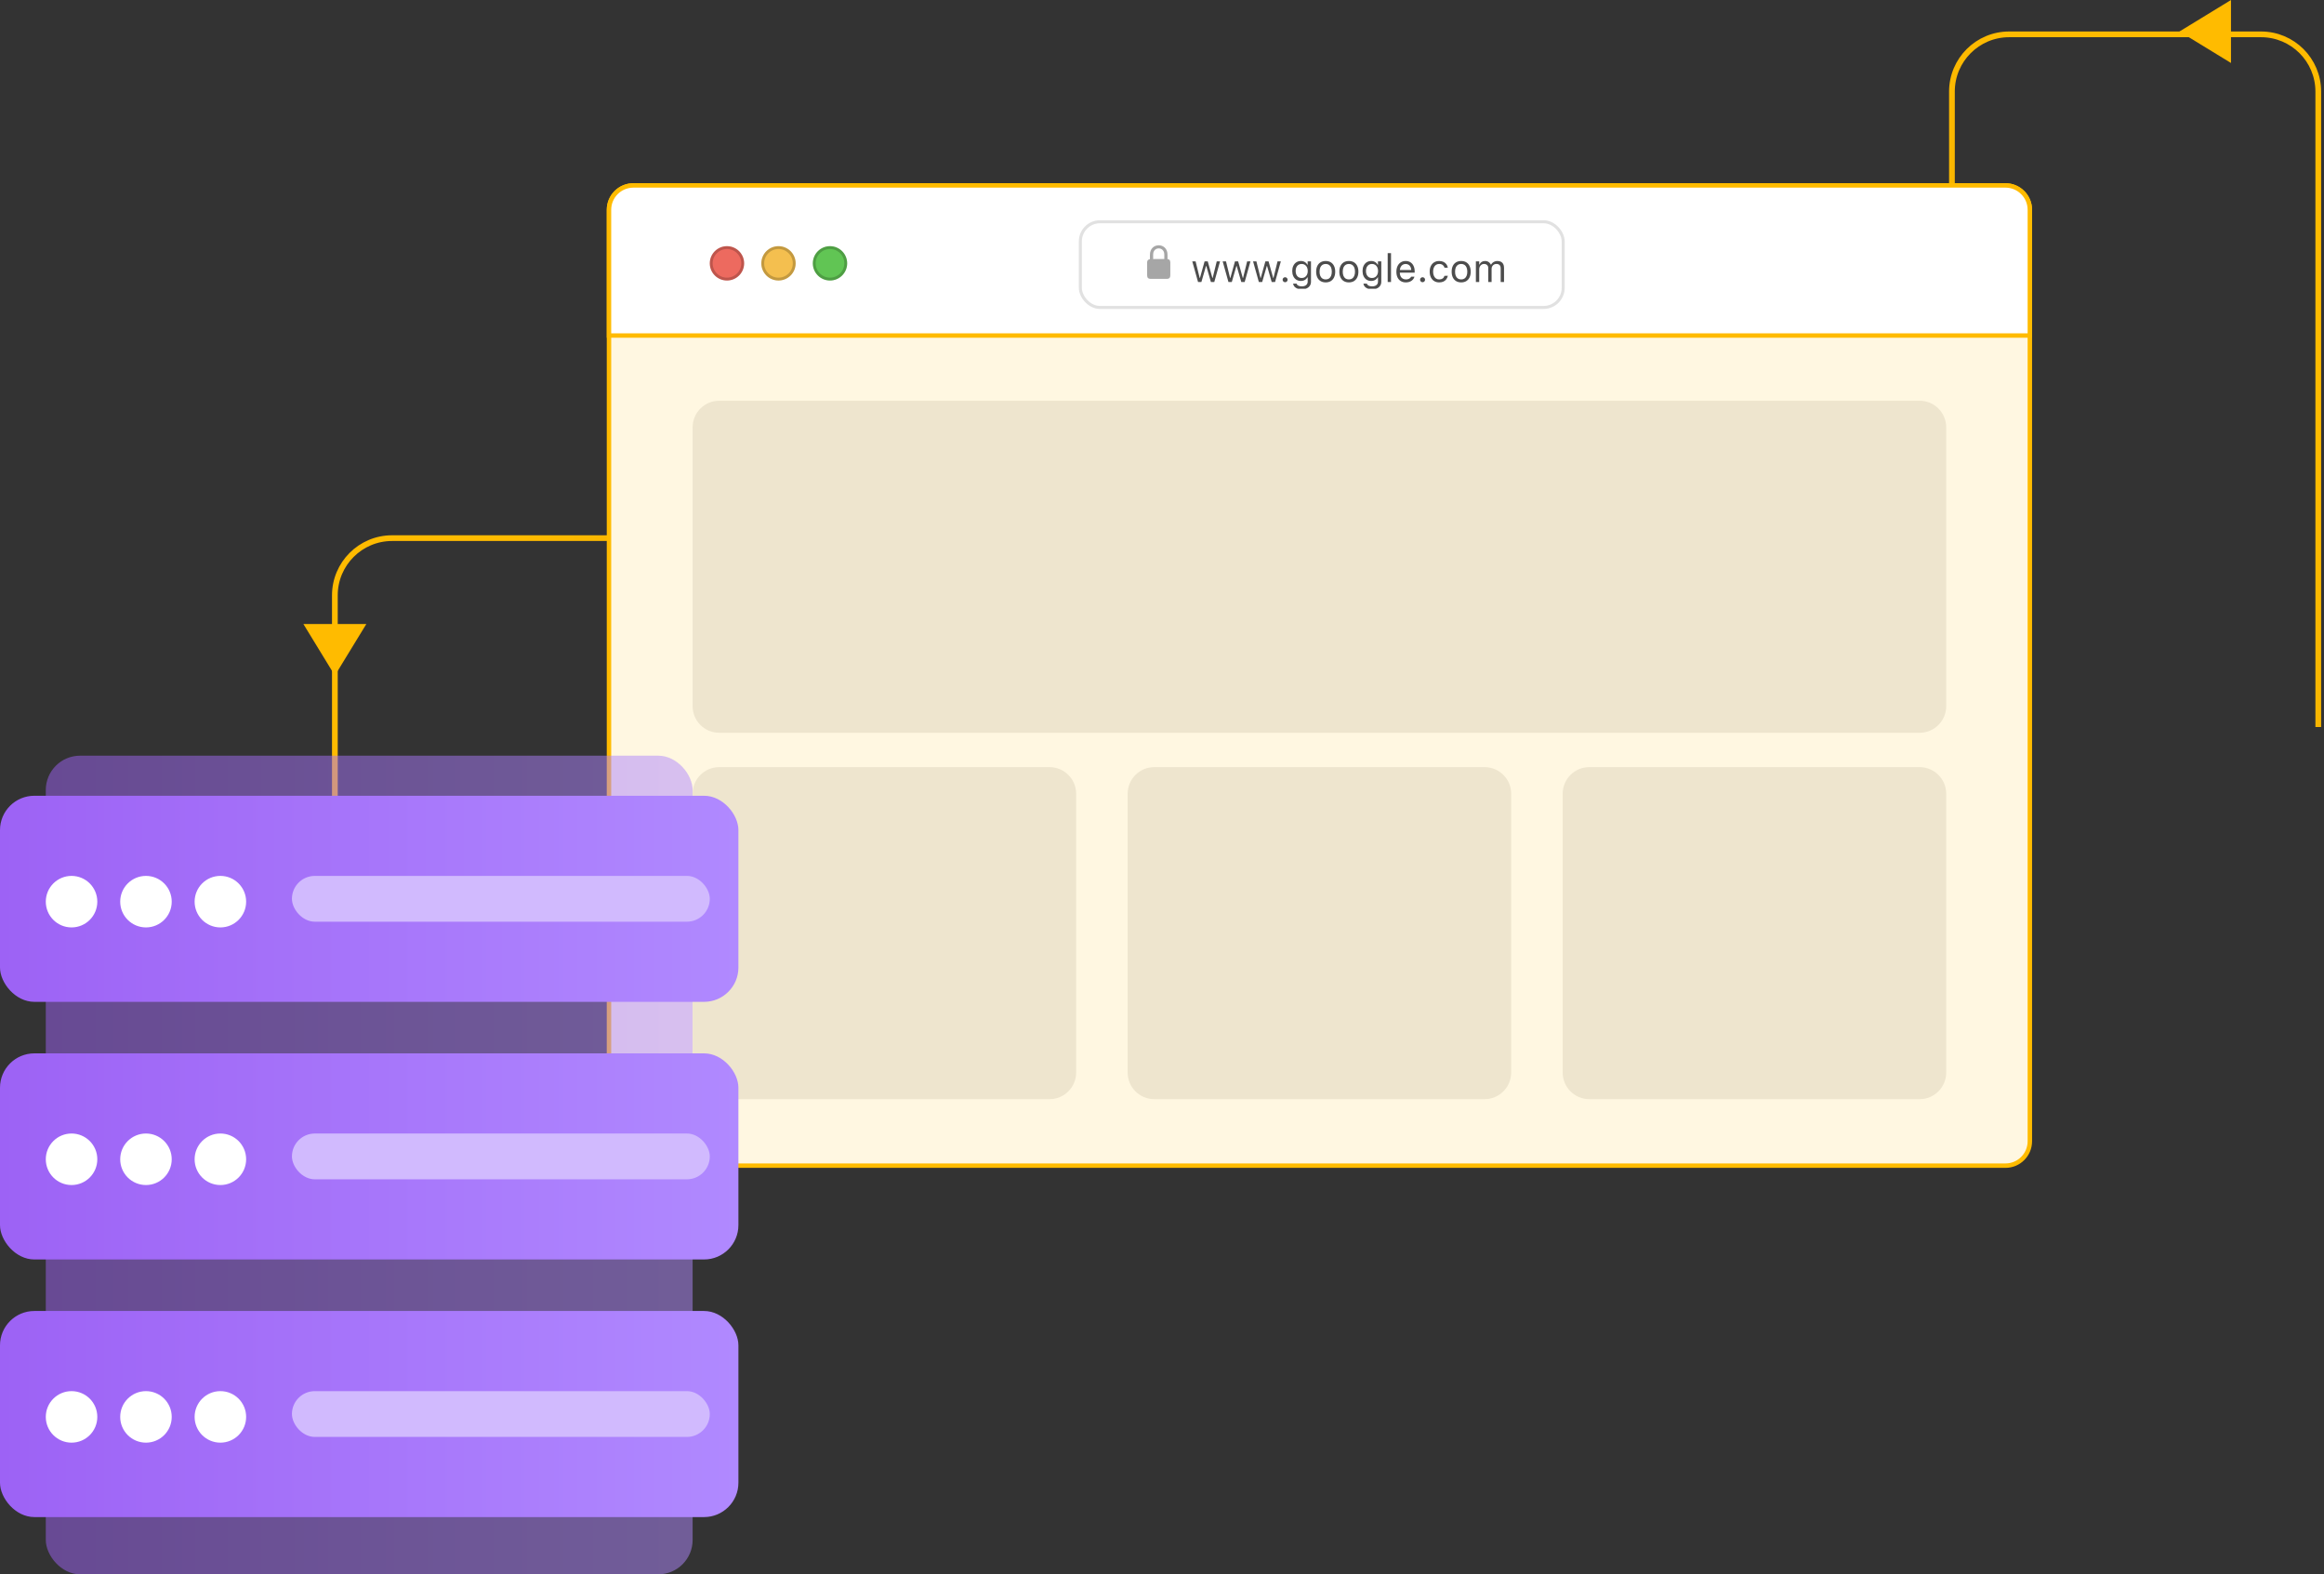 <svg xmlns="http://www.w3.org/2000/svg" width="406" height="275" viewBox="0 0 406 275" fill="none"><rect x="0" y="0" width="406" height="275" fill="#333333" stroke="none"/><path d="M58.5 155.5V104C58.5 98.477 62.977 94 68.5 94H159" stroke="url(#paint0_linear_2709_9766)"></path><path d="M58.5 118L64 109L53 109L58.5 118Z" fill="#FFBB00"></path><path d="M341 37L341 16C341 10.477 345.477 6 351 6L395 6C400.523 6 405 10.477 405 16L405 127" stroke="url(#paint1_linear_2709_9766)"></path><path d="M380.75 5.5L389.75 11L389.75 0L380.75 5.5Z" fill="#FFBB00"></path><path d="M106.388 36.65C106.388 34.296 108.296 32.388 110.65 32.388H350.35C352.704 32.388 354.612 34.296 354.612 36.65V199.35C354.612 201.704 352.704 203.612 350.35 203.612H110.65C108.296 203.612 106.388 201.704 106.388 199.35V36.65Z" fill="#FFF7E1" stroke="#FFBB00" stroke-width="0.775"></path><rect opacity="0.5" x="8" y="132" width="113" height="143" rx="6" fill="url(#paint2_linear_2709_9766)"></rect><path d="M121 74.65C121 72.082 123.082 70 125.65 70H335.35C337.918 70 340 72.082 340 74.65V123.35C340 125.918 337.918 128 335.35 128H125.65C123.082 128 121 125.918 121 123.35V74.65Z" fill="#EEE5CE"></path><path d="M121 138.65C121 136.082 123.082 134 125.65 134H183.35C185.918 134 188 136.082 188 138.65V187.35C188 189.918 185.918 192 183.35 192H125.65C123.082 192 121 189.918 121 187.35V138.65Z" fill="#EEE5CE"></path><path d="M197 138.65C197 136.082 199.082 134 201.65 134H259.35C261.918 134 264 136.082 264 138.65V187.35C264 189.918 261.918 192 259.35 192H201.65C199.082 192 197 189.918 197 187.35V138.65Z" fill="#EEE5CE"></path><path d="M273 138.65C273 136.082 275.082 134 277.65 134H335.35C337.918 134 340 136.082 340 138.65V187.35C340 189.918 337.918 192 335.35 192H277.65C275.082 192 273 189.918 273 187.35V138.65Z" fill="#EEE5CE"></path><path d="M106.388 36.65C106.388 34.296 108.296 32.388 110.65 32.388H350.35C352.704 32.388 354.612 34.296 354.612 36.65V58.612H106.388V36.65Z" fill="white" stroke="#FFBB00" stroke-width="0.775"></path><rect x="188.736" y="38.736" width="84.353" height="14.967" rx="3.429" stroke="black" stroke-opacity="0.12" stroke-width="0.527"></rect><g clip-path="url(#clip0_2709_9766)"><path d="M209.299 49.264L208.288 45.654H208.87L209.58 48.541H209.634L210.441 45.654H210.993L211.8 48.541H211.854L212.563 45.654H213.143L212.132 49.264H211.546L210.739 46.471H210.685L209.881 49.264H209.299ZM214.609 49.264L213.598 45.654H214.181L214.89 48.541H214.944L215.751 45.654H216.303L217.11 48.541H217.164L217.874 45.654H218.453L217.442 49.264H216.856L216.049 46.471H215.995L215.192 49.264H214.609ZM219.92 49.264L218.908 45.654H219.491L220.201 48.541H220.254L221.061 45.654H221.614L222.421 48.541H222.474L223.184 45.654H223.763L222.752 49.264H222.166L221.359 46.471H221.306L220.502 49.264H219.92ZM224.507 49.297C224.388 49.297 224.286 49.255 224.199 49.17C224.114 49.083 224.071 48.98 224.071 48.862C224.071 48.742 224.114 48.639 224.199 48.554C224.286 48.469 224.388 48.427 224.507 48.427C224.627 48.427 224.73 48.469 224.815 48.554C224.9 48.639 224.942 48.742 224.942 48.862C224.942 48.98 224.9 49.083 224.815 49.17C224.73 49.255 224.627 49.297 224.507 49.297ZM227.42 50.536C227.13 50.536 226.876 50.495 226.66 50.412C226.443 50.332 226.27 50.217 226.141 50.067C226.013 49.92 225.934 49.748 225.903 49.552L225.91 49.548H226.512L226.516 49.552C226.547 49.688 226.641 49.8 226.797 49.887C226.953 49.976 227.161 50.02 227.42 50.02C227.743 50.02 227.996 49.947 228.176 49.8C228.359 49.654 228.451 49.449 228.451 49.183V48.453H228.397C228.322 48.585 228.227 48.698 228.113 48.792C227.999 48.885 227.871 48.957 227.728 49.006C227.585 49.053 227.431 49.076 227.266 49.076C226.955 49.076 226.686 49.003 226.459 48.855C226.233 48.706 226.059 48.5 225.936 48.239C225.814 47.978 225.752 47.679 225.752 47.342V47.335C225.752 46.998 225.814 46.699 225.936 46.438C226.061 46.175 226.238 45.968 226.465 45.818C226.693 45.667 226.964 45.591 227.279 45.591C227.449 45.591 227.605 45.617 227.748 45.671C227.891 45.725 228.017 45.801 228.126 45.899C228.238 45.997 228.33 46.114 228.404 46.25H228.444V45.654H229.027V49.214C229.027 49.481 228.961 49.715 228.829 49.913C228.7 50.112 228.515 50.265 228.274 50.372C228.032 50.481 227.748 50.536 227.42 50.536ZM227.393 48.561C227.616 48.561 227.807 48.509 227.966 48.407C228.126 48.302 228.249 48.158 228.334 47.975C228.421 47.792 228.464 47.581 228.464 47.342V47.335C228.464 47.096 228.421 46.884 228.334 46.699C228.249 46.514 228.126 46.369 227.966 46.264C227.807 46.159 227.616 46.106 227.393 46.106C227.17 46.106 226.98 46.159 226.824 46.264C226.67 46.369 226.551 46.514 226.469 46.699C226.388 46.884 226.348 47.096 226.348 47.335V47.342C226.348 47.581 226.388 47.792 226.469 47.975C226.551 48.158 226.67 48.302 226.824 48.407C226.98 48.509 227.17 48.561 227.393 48.561ZM231.595 49.327C231.254 49.327 230.958 49.253 230.708 49.103C230.46 48.951 230.268 48.736 230.132 48.457C229.998 48.178 229.931 47.846 229.931 47.462V47.456C229.931 47.07 229.998 46.737 230.132 46.458C230.268 46.179 230.46 45.965 230.708 45.815C230.958 45.666 231.254 45.591 231.595 45.591C231.939 45.591 232.235 45.666 232.482 45.815C232.73 45.965 232.921 46.179 233.055 46.458C233.191 46.737 233.259 47.07 233.259 47.456V47.462C233.259 47.846 233.191 48.178 233.055 48.457C232.921 48.736 232.73 48.951 232.482 49.103C232.235 49.253 231.939 49.327 231.595 49.327ZM231.595 48.812C231.823 48.812 232.016 48.758 232.174 48.651C232.333 48.544 232.453 48.39 232.536 48.189C232.621 47.988 232.663 47.746 232.663 47.462V47.456C232.663 47.17 232.621 46.927 232.536 46.726C232.453 46.525 232.333 46.372 232.174 46.267C232.016 46.16 231.823 46.106 231.595 46.106C231.367 46.106 231.174 46.16 231.016 46.267C230.857 46.372 230.736 46.525 230.651 46.726C230.568 46.927 230.527 47.17 230.527 47.456V47.462C230.527 47.746 230.568 47.988 230.651 48.189C230.736 48.39 230.857 48.544 231.016 48.651C231.174 48.758 231.367 48.812 231.595 48.812ZM235.646 49.327C235.305 49.327 235.009 49.253 234.759 49.103C234.511 48.951 234.319 48.736 234.183 48.457C234.049 48.178 233.982 47.846 233.982 47.462V47.456C233.982 47.07 234.049 46.737 234.183 46.458C234.319 46.179 234.511 45.965 234.759 45.815C235.009 45.666 235.305 45.591 235.646 45.591C235.99 45.591 236.286 45.666 236.534 45.815C236.782 45.965 236.972 46.179 237.106 46.458C237.242 46.737 237.311 47.07 237.311 47.456V47.462C237.311 47.846 237.242 48.178 237.106 48.457C236.972 48.736 236.782 48.951 236.534 49.103C236.286 49.253 235.99 49.327 235.646 49.327ZM235.646 48.812C235.874 48.812 236.067 48.758 236.226 48.651C236.384 48.544 236.505 48.39 236.587 48.189C236.672 47.988 236.715 47.746 236.715 47.462V47.456C236.715 47.17 236.672 46.927 236.587 46.726C236.505 46.525 236.384 46.372 236.226 46.267C236.067 46.16 235.874 46.106 235.646 46.106C235.419 46.106 235.226 46.16 235.067 46.267C234.909 46.372 234.787 46.525 234.702 46.726C234.62 46.927 234.578 47.17 234.578 47.456V47.462C234.578 47.746 234.62 47.988 234.702 48.189C234.787 48.39 234.909 48.544 235.067 48.651C235.226 48.758 235.419 48.812 235.646 48.812ZM239.701 50.536C239.411 50.536 239.158 50.495 238.941 50.412C238.725 50.332 238.552 50.217 238.422 50.067C238.295 49.92 238.216 49.748 238.184 49.552L238.191 49.548H238.794L238.797 49.552C238.828 49.688 238.922 49.8 239.078 49.887C239.235 49.976 239.442 50.02 239.701 50.02C240.025 50.02 240.277 49.947 240.458 49.8C240.641 49.654 240.732 49.449 240.732 49.183V48.453H240.679C240.603 48.585 240.508 48.698 240.394 48.792C240.28 48.885 240.152 48.957 240.009 49.006C239.866 49.053 239.712 49.076 239.547 49.076C239.237 49.076 238.968 49.003 238.74 48.855C238.515 48.706 238.341 48.5 238.218 48.239C238.095 47.978 238.034 47.679 238.034 47.342V47.335C238.034 46.998 238.095 46.699 238.218 46.438C238.343 46.175 238.519 45.968 238.747 45.818C238.975 45.667 239.246 45.591 239.561 45.591C239.73 45.591 239.886 45.617 240.029 45.671C240.172 45.725 240.298 45.801 240.408 45.899C240.519 45.997 240.612 46.114 240.686 46.25H240.726V45.654H241.308V49.214C241.308 49.481 241.243 49.715 241.111 49.913C240.981 50.112 240.796 50.265 240.555 50.372C240.314 50.481 240.029 50.536 239.701 50.536ZM239.674 48.561C239.898 48.561 240.088 48.509 240.247 48.407C240.408 48.302 240.53 48.158 240.615 47.975C240.702 47.792 240.746 47.581 240.746 47.342V47.335C240.746 47.096 240.702 46.884 240.615 46.699C240.53 46.514 240.408 46.369 240.247 46.264C240.088 46.159 239.898 46.106 239.674 46.106C239.451 46.106 239.261 46.159 239.105 46.264C238.951 46.369 238.833 46.514 238.75 46.699C238.67 46.884 238.63 47.096 238.63 47.335V47.342C238.63 47.581 238.67 47.792 238.75 47.975C238.833 48.158 238.951 48.302 239.105 48.407C239.261 48.509 239.451 48.561 239.674 48.561ZM242.427 49.264V44.221H243.009V49.264H242.427ZM245.601 49.327C245.257 49.327 244.961 49.252 244.714 49.1C244.468 48.948 244.278 48.734 244.144 48.457C244.013 48.178 243.947 47.85 243.947 47.472V47.469C243.947 47.096 244.013 46.769 244.144 46.488C244.278 46.207 244.467 45.987 244.71 45.828C244.954 45.67 245.238 45.591 245.564 45.591C245.892 45.591 246.173 45.667 246.408 45.818C246.644 45.97 246.825 46.182 246.95 46.455C247.077 46.725 247.141 47.039 247.141 47.399V47.627H244.248V47.161H246.843L246.555 47.586V47.355C246.555 47.072 246.513 46.839 246.428 46.656C246.343 46.472 246.226 46.336 246.076 46.247C245.927 46.156 245.755 46.11 245.561 46.11C245.366 46.11 245.192 46.158 245.038 46.254C244.887 46.347 244.766 46.487 244.677 46.672C244.587 46.858 244.543 47.085 244.543 47.355V47.586C244.543 47.843 244.586 48.063 244.673 48.246C244.76 48.427 244.884 48.566 245.045 48.664C245.206 48.76 245.395 48.808 245.614 48.808C245.777 48.808 245.919 48.786 246.039 48.742C246.16 48.697 246.259 48.64 246.337 48.571C246.416 48.502 246.47 48.431 246.502 48.36L246.515 48.33H247.098L247.091 48.356C247.06 48.479 247.004 48.599 246.923 48.715C246.845 48.828 246.744 48.932 246.619 49.026C246.494 49.118 246.345 49.191 246.173 49.247C246.004 49.301 245.813 49.327 245.601 49.327ZM248.521 49.297C248.402 49.297 248.3 49.255 248.213 49.17C248.128 49.083 248.085 48.98 248.085 48.862C248.085 48.742 248.128 48.639 248.213 48.554C248.3 48.469 248.402 48.427 248.521 48.427C248.641 48.427 248.744 48.469 248.829 48.554C248.913 48.639 248.956 48.742 248.956 48.862C248.956 48.98 248.913 49.083 248.829 49.17C248.744 49.255 248.641 49.297 248.521 49.297ZM251.423 49.327C251.086 49.327 250.794 49.25 250.546 49.096C250.298 48.942 250.107 48.725 249.97 48.444C249.834 48.162 249.766 47.831 249.766 47.449V47.442C249.766 47.067 249.833 46.741 249.967 46.465C250.103 46.188 250.295 45.974 250.543 45.822C250.791 45.668 251.083 45.591 251.42 45.591C251.713 45.591 251.965 45.642 252.177 45.745C252.389 45.847 252.559 45.986 252.686 46.16C252.813 46.332 252.895 46.525 252.93 46.739L252.934 46.759H252.354L252.351 46.749C252.306 46.571 252.205 46.419 252.046 46.294C251.888 46.169 251.679 46.106 251.42 46.106C251.204 46.106 251.016 46.161 250.858 46.27C250.699 46.38 250.576 46.535 250.489 46.736C250.405 46.934 250.362 47.17 250.362 47.442V47.449C250.362 47.726 250.406 47.967 250.493 48.172C250.58 48.375 250.703 48.533 250.861 48.644C251.019 48.756 251.206 48.812 251.42 48.812C251.663 48.812 251.862 48.759 252.016 48.654C252.17 48.55 252.281 48.397 252.348 48.196L252.354 48.176L252.93 48.172L252.924 48.209C252.874 48.426 252.787 48.619 252.662 48.788C252.537 48.956 252.372 49.087 252.167 49.183C251.961 49.279 251.714 49.327 251.423 49.327ZM255.267 49.327C254.926 49.327 254.63 49.253 254.38 49.103C254.132 48.951 253.94 48.736 253.804 48.457C253.67 48.178 253.603 47.846 253.603 47.462V47.456C253.603 47.07 253.67 46.737 253.804 46.458C253.94 46.179 254.132 45.965 254.38 45.815C254.63 45.666 254.926 45.591 255.267 45.591C255.611 45.591 255.907 45.666 256.155 45.815C256.402 45.965 256.593 46.179 256.727 46.458C256.863 46.737 256.931 47.07 256.931 47.456V47.462C256.931 47.846 256.863 48.178 256.727 48.457C256.593 48.736 256.402 48.951 256.155 49.103C255.907 49.253 255.611 49.327 255.267 49.327ZM255.267 48.812C255.495 48.812 255.688 48.758 255.847 48.651C256.005 48.544 256.126 48.39 256.208 48.189C256.293 47.988 256.335 47.746 256.335 47.462V47.456C256.335 47.17 256.293 46.927 256.208 46.726C256.126 46.525 256.005 46.372 255.847 46.267C255.688 46.16 255.495 46.106 255.267 46.106C255.04 46.106 254.847 46.16 254.688 46.267C254.53 46.372 254.408 46.525 254.323 46.726C254.241 46.927 254.199 47.17 254.199 47.456V47.462C254.199 47.746 254.241 47.988 254.323 48.189C254.408 48.39 254.53 48.544 254.688 48.651C254.847 48.758 255.04 48.812 255.267 48.812ZM257.835 49.264V45.654H258.418V46.203H258.472C258.552 46.009 258.675 45.859 258.84 45.752C259.007 45.644 259.209 45.591 259.446 45.591C259.609 45.591 259.755 45.617 259.885 45.671C260.014 45.725 260.126 45.799 260.219 45.895C260.313 45.989 260.388 46.099 260.444 46.224H260.497C260.562 46.096 260.649 45.986 260.758 45.892C260.868 45.796 260.994 45.722 261.137 45.671C261.282 45.617 261.437 45.591 261.602 45.591C261.848 45.591 262.055 45.636 262.225 45.728C262.397 45.819 262.527 45.953 262.617 46.13C262.706 46.304 262.751 46.517 262.751 46.769V49.264H262.168V46.903C262.168 46.638 262.106 46.439 261.981 46.307C261.858 46.173 261.669 46.106 261.415 46.106C261.247 46.106 261.101 46.144 260.976 46.22C260.851 46.296 260.754 46.398 260.685 46.525C260.616 46.65 260.581 46.789 260.581 46.943V49.264H259.998V46.813C259.998 46.599 259.93 46.428 259.794 46.301C259.658 46.171 259.476 46.106 259.248 46.106C259.092 46.106 258.95 46.148 258.823 46.23C258.698 46.313 258.599 46.425 258.525 46.565C258.454 46.703 258.418 46.858 258.418 47.027V49.264H257.835Z" fill="black" fill-opacity="0.7"></path><path d="M200.995 48.711C200.798 48.711 200.649 48.66 200.551 48.557C200.452 48.456 200.403 48.298 200.403 48.083V45.87C200.403 45.659 200.46 45.503 200.574 45.402C200.691 45.302 200.847 45.251 201.042 45.251L203.859 45.245C204.059 45.245 204.207 45.297 204.304 45.399C204.402 45.5 204.452 45.657 204.452 45.87V48.083C204.452 48.298 204.402 48.456 204.304 48.557C204.207 48.66 204.059 48.711 203.859 48.711H200.995ZM200.891 45.456V44.517C200.891 44.236 200.934 43.992 201.019 43.782C201.106 43.573 201.221 43.399 201.365 43.261C201.511 43.123 201.675 43.019 201.857 42.95C202.041 42.881 202.231 42.846 202.429 42.846C202.624 42.846 202.814 42.881 202.997 42.95C203.181 43.019 203.345 43.123 203.489 43.261C203.635 43.399 203.751 43.573 203.836 43.782C203.92 43.992 203.963 44.236 203.963 44.517V45.456H203.4V44.461C203.4 44.227 203.356 44.032 203.267 43.874C203.178 43.714 203.06 43.594 202.911 43.513C202.765 43.43 202.604 43.388 202.429 43.388C202.253 43.388 202.091 43.43 201.943 43.513C201.795 43.594 201.676 43.714 201.587 43.874C201.499 44.032 201.454 44.227 201.454 44.461V45.456H200.891Z" fill="black" fill-opacity="0.35"></path></g><circle cx="127" cy="46" r="3" fill="#ED6A5F"></circle><circle cx="127" cy="46" r="2.75" stroke="black" stroke-opacity="0.2" stroke-width="0.5"></circle><circle cx="136" cy="46" r="3" fill="#F4BF4F"></circle><circle cx="136" cy="46" r="2.75" stroke="black" stroke-opacity="0.2" stroke-width="0.5"></circle><circle cx="145" cy="46" r="3" fill="#61C554"></circle><circle cx="145" cy="46" r="2.75" stroke="black" stroke-opacity="0.2" stroke-width="0.5"></circle><rect y="184" width="129" height="36" rx="6" fill="url(#paint3_linear_2709_9766)"></rect><rect x="51" y="198" width="73" height="8" rx="4" fill="#D1BAFE"></rect><circle cx="12.5" cy="202.5" r="4.5" fill="white"></circle><circle cx="25.5" cy="202.5" r="4.5" fill="white"></circle><circle cx="38.5" cy="202.5" r="4.5" fill="white"></circle><rect y="229" width="129" height="36" rx="6" fill="url(#paint4_linear_2709_9766)"></rect><rect x="51" y="243" width="73" height="8" rx="4" fill="#D1BAFE"></rect><circle cx="12.5" cy="247.5" r="4.5" fill="white"></circle><circle cx="25.5" cy="247.5" r="4.5" fill="white"></circle><circle cx="38.5" cy="247.5" r="4.5" fill="white"></circle><rect y="139" width="129" height="36" rx="6" fill="url(#paint5_linear_2709_9766)"></rect><rect x="51" y="153" width="73" height="8" rx="4" fill="#D1BAFE"></rect><circle cx="12.5" cy="157.5" r="4.5" fill="white"></circle><circle cx="25.5" cy="157.5" r="4.5" fill="white"></circle><circle cx="38.5" cy="157.5" r="4.5" fill="white"></circle><defs><linearGradient id="paint0_linear_2709_9766" x1="90.351" y1="94" x2="308.179" y2="221.83" gradientUnits="userSpaceOnUse"><stop stop-color="#FFBB00"></stop><stop offset="1" stop-color="#997000"></stop></linearGradient><linearGradient id="paint1_linear_2709_9766" x1="405" y1="82.696" x2="71.27" y2="321.541" gradientUnits="userSpaceOnUse"><stop stop-color="#FFBB00"></stop><stop offset="1" stop-color="#997000"></stop></linearGradient><linearGradient id="paint2_linear_2709_9766" x1="8" y1="203.5" x2="121" y2="203.5" gradientUnits="userSpaceOnUse"><stop stop-color="#9D62F5"></stop><stop offset="1" stop-color="#B089FF"></stop></linearGradient><linearGradient id="paint3_linear_2709_9766" x1="0" y1="202" x2="129" y2="202" gradientUnits="userSpaceOnUse"><stop stop-color="#9D62F5"></stop><stop offset="1" stop-color="#B089FF"></stop></linearGradient><linearGradient id="paint4_linear_2709_9766" x1="0" y1="247" x2="129" y2="247" gradientUnits="userSpaceOnUse"><stop stop-color="#9D62F5"></stop><stop offset="1" stop-color="#B089FF"></stop></linearGradient><linearGradient id="paint5_linear_2709_9766" x1="0" y1="157" x2="129" y2="157" gradientUnits="userSpaceOnUse"><stop stop-color="#9D62F5"></stop><stop offset="1" stop-color="#B089FF"></stop></linearGradient><clipPath id="clip0_2709_9766"><rect width="63.825" height="8.44" fill="white" transform="translate(199 42)"></rect></clipPath></defs></svg>